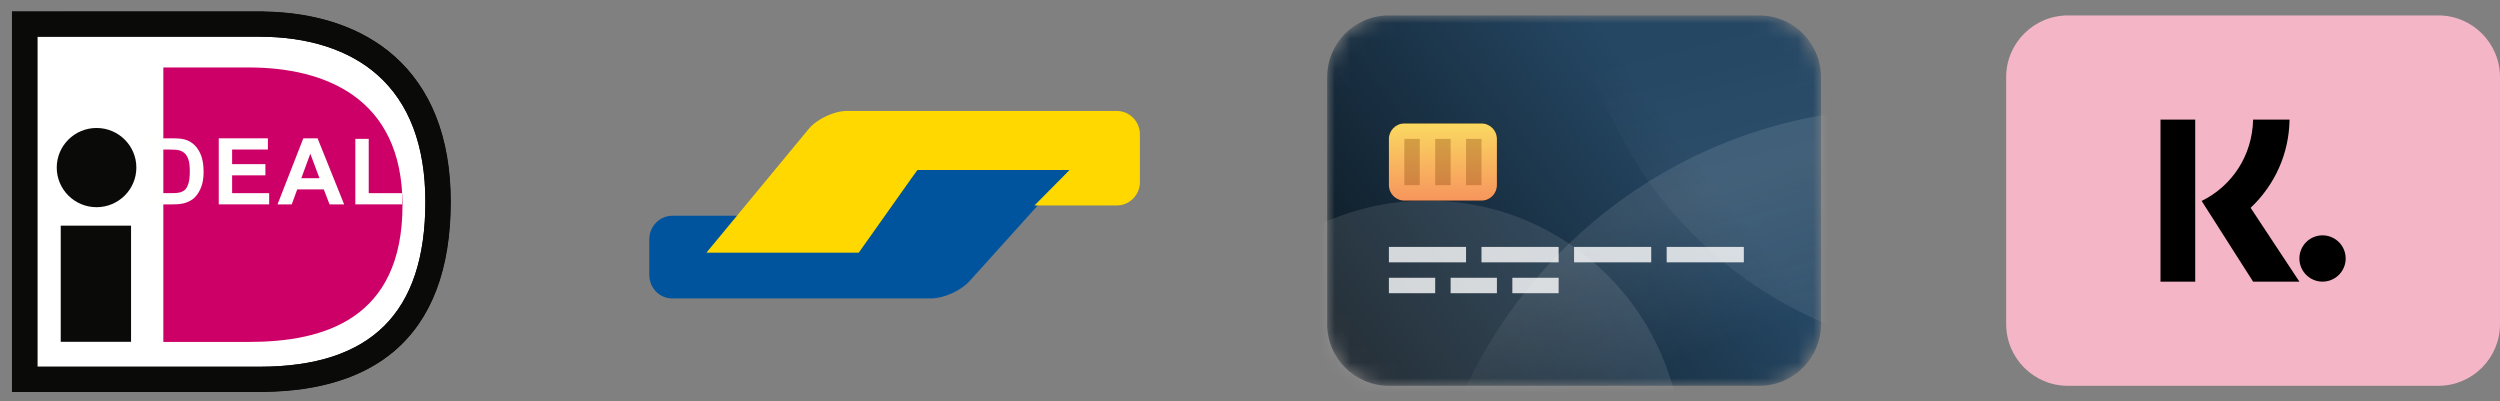 <?xml version="1.0" encoding="UTF-8"?>
<svg width="162px" height="26px" viewBox="0 0 162 26" version="1.1" xmlns="http://www.w3.org/2000/svg" xmlns:xlink="http://www.w3.org/1999/xlink">
    <rect x="0" y="0" width="162" height="26" fill="#808080" stroke="none"/>
    <title>Group 2</title>
    <defs>
        <path d="M28,0 L4,0 C1.791,0 0,1.791 0,4 L0,20 C0,22.209 1.791,24 4,24 L28,24 C30.209,24 32,22.209 32,20 L32,4 C32,1.791 30.209,0 28,0 Z" id="path-1"></path>
        <linearGradient x1="-50%" y1="50%" x2="50%" y2="-6.25%" id="linearGradient-3">
            <stop stop-color="#060B0E" offset="0%"></stop>
            <stop stop-color="#254764" offset="100%"></stop>
        </linearGradient>
        <linearGradient x1="20.723%" y1="27.999%" x2="15.678%" y2="14.175%" id="linearGradient-4">
            <stop stop-color="#FFFFFF" stop-opacity="0" offset="0%"></stop>
            <stop stop-color="#FFFFFF" offset="100%"></stop>
        </linearGradient>
        <linearGradient x1="27.764%" y1="105.528%" x2="16.707%" y2="61.056%" id="linearGradient-5">
            <stop stop-color="#FFFFFF" stop-opacity="0" offset="0%"></stop>
            <stop stop-color="#FFFFFF" offset="100%"></stop>
        </linearGradient>
        <linearGradient x1="61.179%" y1="49.999%" x2="72.236%" y2="94.471%" id="linearGradient-6">
            <stop stop-color="#FFFFFF" stop-opacity="0" offset="0%"></stop>
            <stop stop-color="#FFFFFF" offset="100%"></stop>
        </linearGradient>
        <linearGradient x1="100%" y1="0%" x2="100%" y2="100%" id="linearGradient-7">
            <stop stop-color="#FAD961" offset="0%"></stop>
            <stop stop-color="#F7955D" offset="100%"></stop>
        </linearGradient>
    </defs>
    <g id="Page-1" stroke="none" stroke-width="1" fill="none" fill-rule="evenodd">
        <g id="Group-2" transform="translate(0.774, 0.74)">
            <g id="creditcard" transform="translate(85.226, 0.26)">
                <mask id="mask-2" fill="white">
                    <use xlink:href="#path-1"></use>
                </mask>
                <g id="Path"></g>
                <g id="Group" mask="url(#mask-2)">
                    <g transform="translate(-10, -31)">
                        <path d="M38,31 L14,31 C11.791,31 10,32.791 10,35 L10,51 C10,53.209 11.791,55 14,55 L38,55 C40.209,55 42,53.209 42,51 L42,35 C42,32.791 40.209,31 38,31 Z" id="Path" fill="url(#linearGradient-3)" fill-rule="nonzero"></path>
                        <path d="M47.5,100 C64.897,100 79,85.897 79,68.5 C79,51.103 64.897,37 47.5,37 C30.103,37 16,51.103 16,68.5 C16,85.897 30.103,100 47.5,100 Z" id="Path" fill="url(#linearGradient-4)" fill-rule="nonzero" opacity="0.1"></path>
                        <path d="M16.5,76 C25.613,76 33,68.613 33,59.5 C33,50.387 25.613,43 16.5,43 C7.387,43 0,50.387 0,59.5 C0,68.613 7.387,76 16.5,76 Z" id="Path" fill="url(#linearGradient-5)" fill-rule="nonzero" opacity="0.1"></path>
                        <path d="M52.5,53 C67.135,53 79,41.136 79,26.5 C79,11.864 67.135,0 52.5,0 C37.864,0 26,11.864 26,26.5 C26,41.136 37.864,53 52.5,53 Z" id="Path" fill="url(#linearGradient-6)" fill-rule="nonzero" opacity="0.1"></path>
                        <path d="M20,38 L15,38 C14.448,38 14,38.448 14,39 L14,42 C14,42.552 14.448,43 15,43 L20,43 C20.552,43 21,42.552 21,42 L21,39 C21,38.448 20.552,38 20,38 Z" id="Path" fill="#000000" fill-rule="nonzero"></path>
                        <path d="M20,38 L15,38 C14.448,38 14,38.448 14,39 L14,42 C14,42.552 14.448,43 15,43 L20,43 C20.552,43 21,42.552 21,42 L21,39 C21,38.448 20.552,38 20,38 Z" id="Path" fill="url(#linearGradient-7)" fill-rule="nonzero"></path>
                        <polygon id="Path" fill="#7A3802" fill-rule="nonzero" opacity="0.3" points="16 39 15 39 15 42 16 42"></polygon>
                        <polygon id="Path" fill="#7A3802" fill-rule="nonzero" opacity="0.3" points="18 39 17 39 17 42 18 42"></polygon>
                        <polygon id="Path" fill="#7A3802" fill-rule="nonzero" opacity="0.3" points="20 39 19 39 19 42 20 42"></polygon>
                        <g id="Group" stroke-width="1" fill="none" fill-rule="evenodd" transform="translate(14, 46)" fill-opacity="0.8">
                            <polygon id="Path" fill="#FFFFFF" fill-rule="nonzero" points="5 0 0 0 0 1 5 1"></polygon>
                            <polygon id="Path" fill="#FFFFFF" fill-rule="nonzero" points="3 2 0 2 0 3 3 3"></polygon>
                            <polygon id="Path" fill="#FFFFFF" fill-rule="nonzero" points="7 2 4 2 4 3 7 3"></polygon>
                            <polygon id="Path" fill="#FFFFFF" fill-rule="nonzero" points="11 2 8 2 8 3 11 3"></polygon>
                            <polygon id="Path" fill="#FFFFFF" fill-rule="nonzero" points="11 0 6 0 6 1 11 1"></polygon>
                            <polygon id="Path" fill="#FFFFFF" fill-rule="nonzero" points="17 0 12 0 12 1 17 1"></polygon>
                            <polygon id="Path" fill="#FFFFFF" fill-rule="nonzero" points="23 0 18 0 18 1 23 1"></polygon>
                        </g>
                    </g>
                </g>
            </g>
            <g id="ideal" transform="translate(-0, 0)" fill-rule="nonzero">
                <g id="Group" transform="translate(0, 0)">
                    <path d="M0,3.49892048e-15 L0,24.663 L16.349,24.663 C19.921,24.61 22.75,23.728 24.757,22.029 C27.199,19.962 28.437,16.7 28.437,12.332 C28.437,10.244 28.112,8.371 27.469,6.765 C26.855,5.229 25.947,3.923 24.771,2.883 C22.699,1.052 19.792,0.062 16.349,0.005 C16.349,0.005 10.9,0.004 0,3.49892048e-15 Z" id="Path" fill="#FFFFFF"></path>
                    <polygon id="Path" fill="#0A0B09" points="3.161 21.409 7.718 21.409 7.718 13.882 3.161 13.882"></polygon>
                    <path d="M8.062,10.119 C8.062,11.536 6.907,12.686 5.482,12.686 C4.058,12.686 2.903,11.536 2.903,10.119 C2.903,8.702 4.058,7.553 5.482,7.553 C6.907,7.553 8.062,8.702 8.062,10.119 Z" id="Path" fill="#0A0B09"></path>
                    <path d="M16.04,1.638 C19.209,1.638 21.849,2.492 23.677,4.108 C25.743,5.934 26.79,8.701 26.79,12.332 C26.79,19.527 23.274,23.025 16.04,23.025 C15.478,23.025 3.092,23.025 1.647,23.025 C1.647,21.558 1.647,3.105 1.647,1.638 L16.04,1.638 Z M16.349,3.49892048e-15 L3.49892048e-15,3.49892048e-15 L3.49892048e-15,24.663 L16.349,24.663 L16.349,24.658 C19.921,24.61 22.75,23.728 24.757,22.029 C27.199,19.962 28.437,16.7 28.437,12.332 C28.437,10.244 28.112,8.371 27.469,6.765 C26.855,5.229 25.947,3.923 24.771,2.883 C22.699,1.052 19.792,0.062 16.349,0.005 C16.349,0.005 16.349,3.49892048e-15 16.349,3.49892048e-15 L16.349,3.49892048e-15 Z" id="Shape" fill="#0A0B09"></path>
                    <path d="M16.04,1.638 C19.209,1.638 21.849,2.492 23.677,4.108 C25.743,5.934 26.79,8.701 26.79,12.332 C26.79,19.527 23.274,23.025 16.04,23.025 C15.478,23.025 3.092,23.025 1.647,23.025 C1.647,21.558 1.647,3.105 1.647,1.638 L16.04,1.638 Z M16.349,3.49892048e-15 L3.49892048e-15,3.49892048e-15 L3.49892048e-15,24.663 L16.349,24.663 L16.349,24.658 C19.921,24.61 22.75,23.728 24.757,22.029 C27.199,19.962 28.437,16.7 28.437,12.332 C28.437,10.244 28.112,8.371 27.469,6.765 C26.855,5.229 25.947,3.923 24.771,2.883 C22.699,1.052 19.792,0.062 16.349,0.005 C16.349,0.005 16.349,3.49892048e-15 16.349,3.49892048e-15 L16.349,3.49892048e-15 Z" id="Shape" fill="#0A0B09"></path>
                    <path d="M15.59,21.417 L9.81,21.417 L9.81,3.632 L15.59,3.632 L15.357,3.632 C20.177,3.632 25.308,5.524 25.308,12.548 C25.308,19.973 20.177,21.417 15.357,21.417 L15.59,21.417 Z" id="Path" fill="#CD0067"></path>
                    <path d="M9.681,8.949 L9.681,11.777 L10.331,11.777 C10.574,11.777 10.75,11.764 10.858,11.736 C10.999,11.701 11.116,11.642 11.209,11.559 C11.302,11.475 11.378,11.338 11.437,11.146 C11.496,10.955 11.525,10.694 11.525,10.364 C11.525,10.034 11.496,9.781 11.437,9.604 C11.378,9.427 11.296,9.289 11.19,9.19 C11.084,9.091 10.95,9.024 10.787,8.989 C10.666,8.962 10.427,8.949 10.073,8.949 L9.681,8.949 Z M8.814,8.223 L10.401,8.223 C10.759,8.223 11.032,8.25 11.219,8.305 C11.472,8.379 11.688,8.51 11.868,8.699 C12.048,8.888 12.184,9.119 12.278,9.392 C12.372,9.666 12.419,10.003 12.419,10.404 C12.419,10.756 12.375,11.06 12.287,11.314 C12.18,11.626 12.026,11.878 11.827,12.071 C11.676,12.217 11.473,12.33 11.216,12.412 C11.025,12.472 10.769,12.503 10.448,12.503 L8.814,12.503 L8.814,8.223 Z" id="Shape" fill="#FFFFFE"></path>
                    <polygon id="Path" fill="#FFFFFE" points="13.401 12.503 13.401 8.223 16.585 8.223 16.585 8.949 14.268 8.949 14.268 9.896 16.424 9.896 16.424 10.622 14.268 10.622 14.268 11.777 16.668 11.777 16.668 12.503"></polygon>
                    <path d="M19.927,10.806 L19.334,9.221 L18.752,10.806 L19.927,10.806 Z M21.526,12.503 L20.581,12.503 L20.205,11.531 L18.487,11.531 L18.131,12.503 L17.209,12.503 L18.881,8.223 L19.805,8.223 L21.526,12.503 Z" id="Shape" fill="#FFFFFE"></path>
                    <polygon id="Path" fill="#FFFFFE" points="22.251 12.503 22.251 8.258 23.119 8.258 23.119 11.777 25.28 11.777 25.28 12.503"></polygon>
                </g>
            </g>
            <g id="bancontact" transform="translate(41.301, 6.449)" fill-rule="nonzero">
                <g id="Group" transform="translate(0, 0)">
                    <path d="M0,8.313 C0,7.473 0.673,6.792 1.501,6.792 L6.073,6.792 L3.796,9.088 L12.906,9.088 L17.461,3.731 L27.331,3.731 L20.747,11.031 C20.19,11.649 19.082,12.149 18.255,12.149 L1.484,12.149 C0.664,12.149 0,11.471 0,10.628 L0,8.313 Z" id="Path" fill="#00549D"></path>
                    <path d="M3.701,4.575 C3.701,3.739 4.381,3.061 5.183,3.061 L10.533,3.061 L8.256,5.357 L18.125,5.357 L21.921,1.77635684e-15 L31.791,1.77635684e-15 L25.16,8.021 C24.629,8.663 23.517,9.184 22.691,9.184 L5.208,9.184 C4.376,9.184 3.701,8.505 3.701,7.67 L3.701,4.575 Z" id="Path" fill="#FFD800" transform="translate(17.746, 4.592) rotate(-180) translate(-17.746, -4.592) "></path>
                </g>
            </g>
            <g id="klarnapaylater" transform="translate(129.226, 0.26)">
                <path d="M28,0 L4,0 C1.791,0 0,1.791 0,4 L0,20 C0,22.209 1.791,24 4,24 L28,24 C30.209,24 32,22.209 32,20 L32,4 C32,1.791 30.209,0 28,0 Z" id="Path" fill="#F4B6C7" fill-rule="nonzero"></path>
                <path d="M12.25,17.25 L10,17.25 L10,6.75 L12.25,6.75 L12.25,17.25 Z M12.667,12.022 C14.663,11.039 15.953,9.052 16,6.751 L18.363,6.751 C18.331,8.936 17.429,10.963 15.841,12.467 L19,17.25 L16,17.25 L12.667,12.022 Z" id="Shape" fill="#000000"></path>
                <path d="M19,15.75 C19,16.578 19.672,17.25 20.5,17.25 C21.328,17.25 22,16.578 22,15.75 C22,14.922 21.328,14.25 20.5,14.25 C19.672,14.25 19,14.922 19,15.75 Z" id="Path" fill="#000000"></path>
            </g>
        </g>
    </g>
</svg>